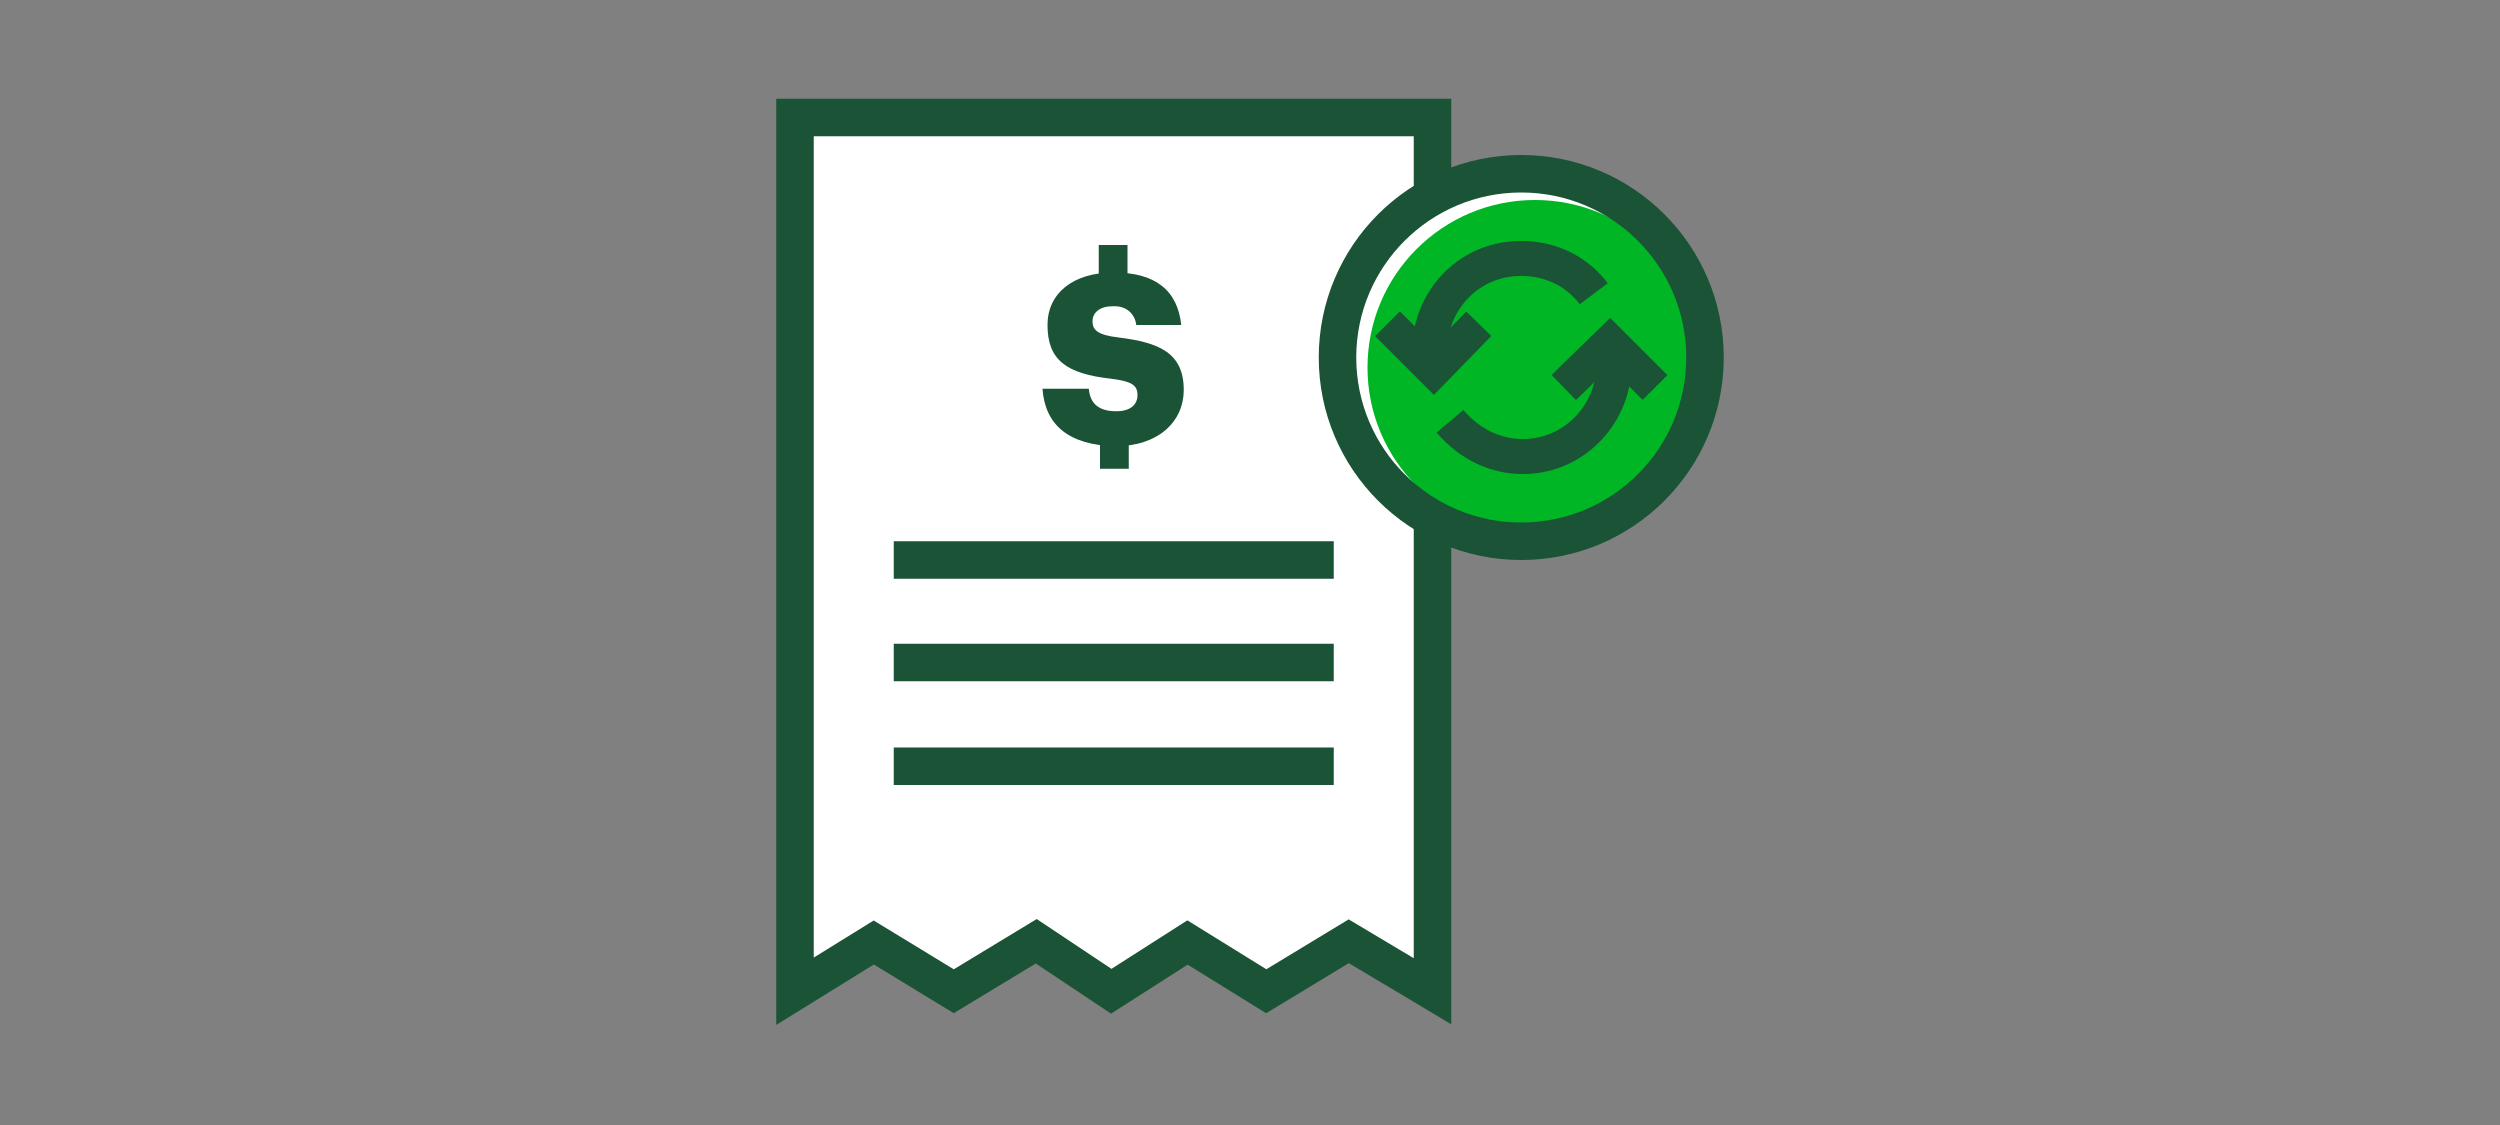 <?xml version="1.0" encoding="utf-8"?>
<!-- Generator: Adobe Illustrator 27.1.1, SVG Export Plug-In . SVG Version: 6.00 Build 0)  -->
<svg version="1.1" id="Layer_1" xmlns="http://www.w3.org/2000/svg" xmlns:xlink="http://www.w3.org/1999/xlink" x="0px" y="0px"
	 viewBox="0 0 200 90" style="enable-background:new 0 0 200 90;" xml:space="preserve">
<rect x="0" y="0" width="200" height="90" fill="#808080" stroke="none"/>
<style type="text/css">
	.st0{fill:#FFFFFF;}
	.st1{fill:none;stroke:#1A5336;stroke-width:3;stroke-miterlimit:10;}
	.st2{fill:#1A5336;}
	.st3{fill:#00B624;}
	.st4{fill:none;stroke:#1A5336;stroke-width:2.8;stroke-miterlimit:10;}
</style>
<g id="FLT_ART_WORKS">
	<polygon class="st0" points="114.6,79.3 107.9,75.3 101.3,79.3 95,75.4 88.9,79.3 82.9,75.3 76.3,79.3 69.9,75.4 63.6,79.3 
		63.6,9.4 114.6,9.4 	"/>
	<polygon class="st1" points="114.6,79.3 107.9,75.3 101.3,79.3 95,75.4 88.9,79.3 82.9,75.3 76.3,79.3 69.9,75.4 63.6,79.3 
		63.6,9.4 114.6,9.4 	"/>
	<line class="st1" x1="71.5" y1="44.8" x2="106.7" y2="44.8"/>
	<line class="st1" x1="71.5" y1="53" x2="106.7" y2="53"/>
	<line class="st1" x1="71.5" y1="61.3" x2="106.7" y2="61.3"/>
	<path class="st2" d="M83.4,31.1h3.7c0.1,1,0.6,1.8,2.2,1.8c1.1,0,1.7-0.5,1.7-1.3s-0.5-1.1-2.1-1.3c-3.6-0.4-5.1-1.5-5.1-4.3
		c0-2.5,2-4.2,5.3-4.2c3.3,0,5.1,1.4,5.4,4.2h-3.6c-0.1-0.9-0.8-1.5-1.7-1.5c0,0,0,0,0,0H89c-1,0-1.6,0.5-1.6,1.2s0.4,1.1,2.1,1.3
		c3.2,0.4,5.2,1.2,5.2,4.2c0,2.5-2,4.5-5.5,4.5C85.5,35.6,83.6,34,83.4,31.1"/>
	<rect x="87.9" y="19.6" class="st2" width="2.3" height="3.4"/>
	<rect x="88" y="34.2" class="st2" width="2.3" height="3.3"/>
	<circle class="st0" cx="121.7" cy="28.6" r="14.7"/>
	<circle class="st3" cx="122.8" cy="29.4" r="13.4"/>
	<polyline class="st4" points="125.1,31 128.8,27.4 132.4,31 	"/>
	<polyline class="st4" points="118.3,25.9 114.7,29.6 111,25.9 	"/>
	<path class="st4" d="M129.1,28.6c0.3,4-2.7,7.6-6.7,7.9c-2.5,0.2-4.8-0.9-6.4-2.8"/>
	<path class="st4" d="M114.4,28.6c-0.3-4,2.6-7.6,6.7-7.9c2.5-0.2,4.9,0.8,6.4,2.8"/>
	<circle class="st1" cx="121.7" cy="28.6" r="14.7"/>
</g>
</svg>
